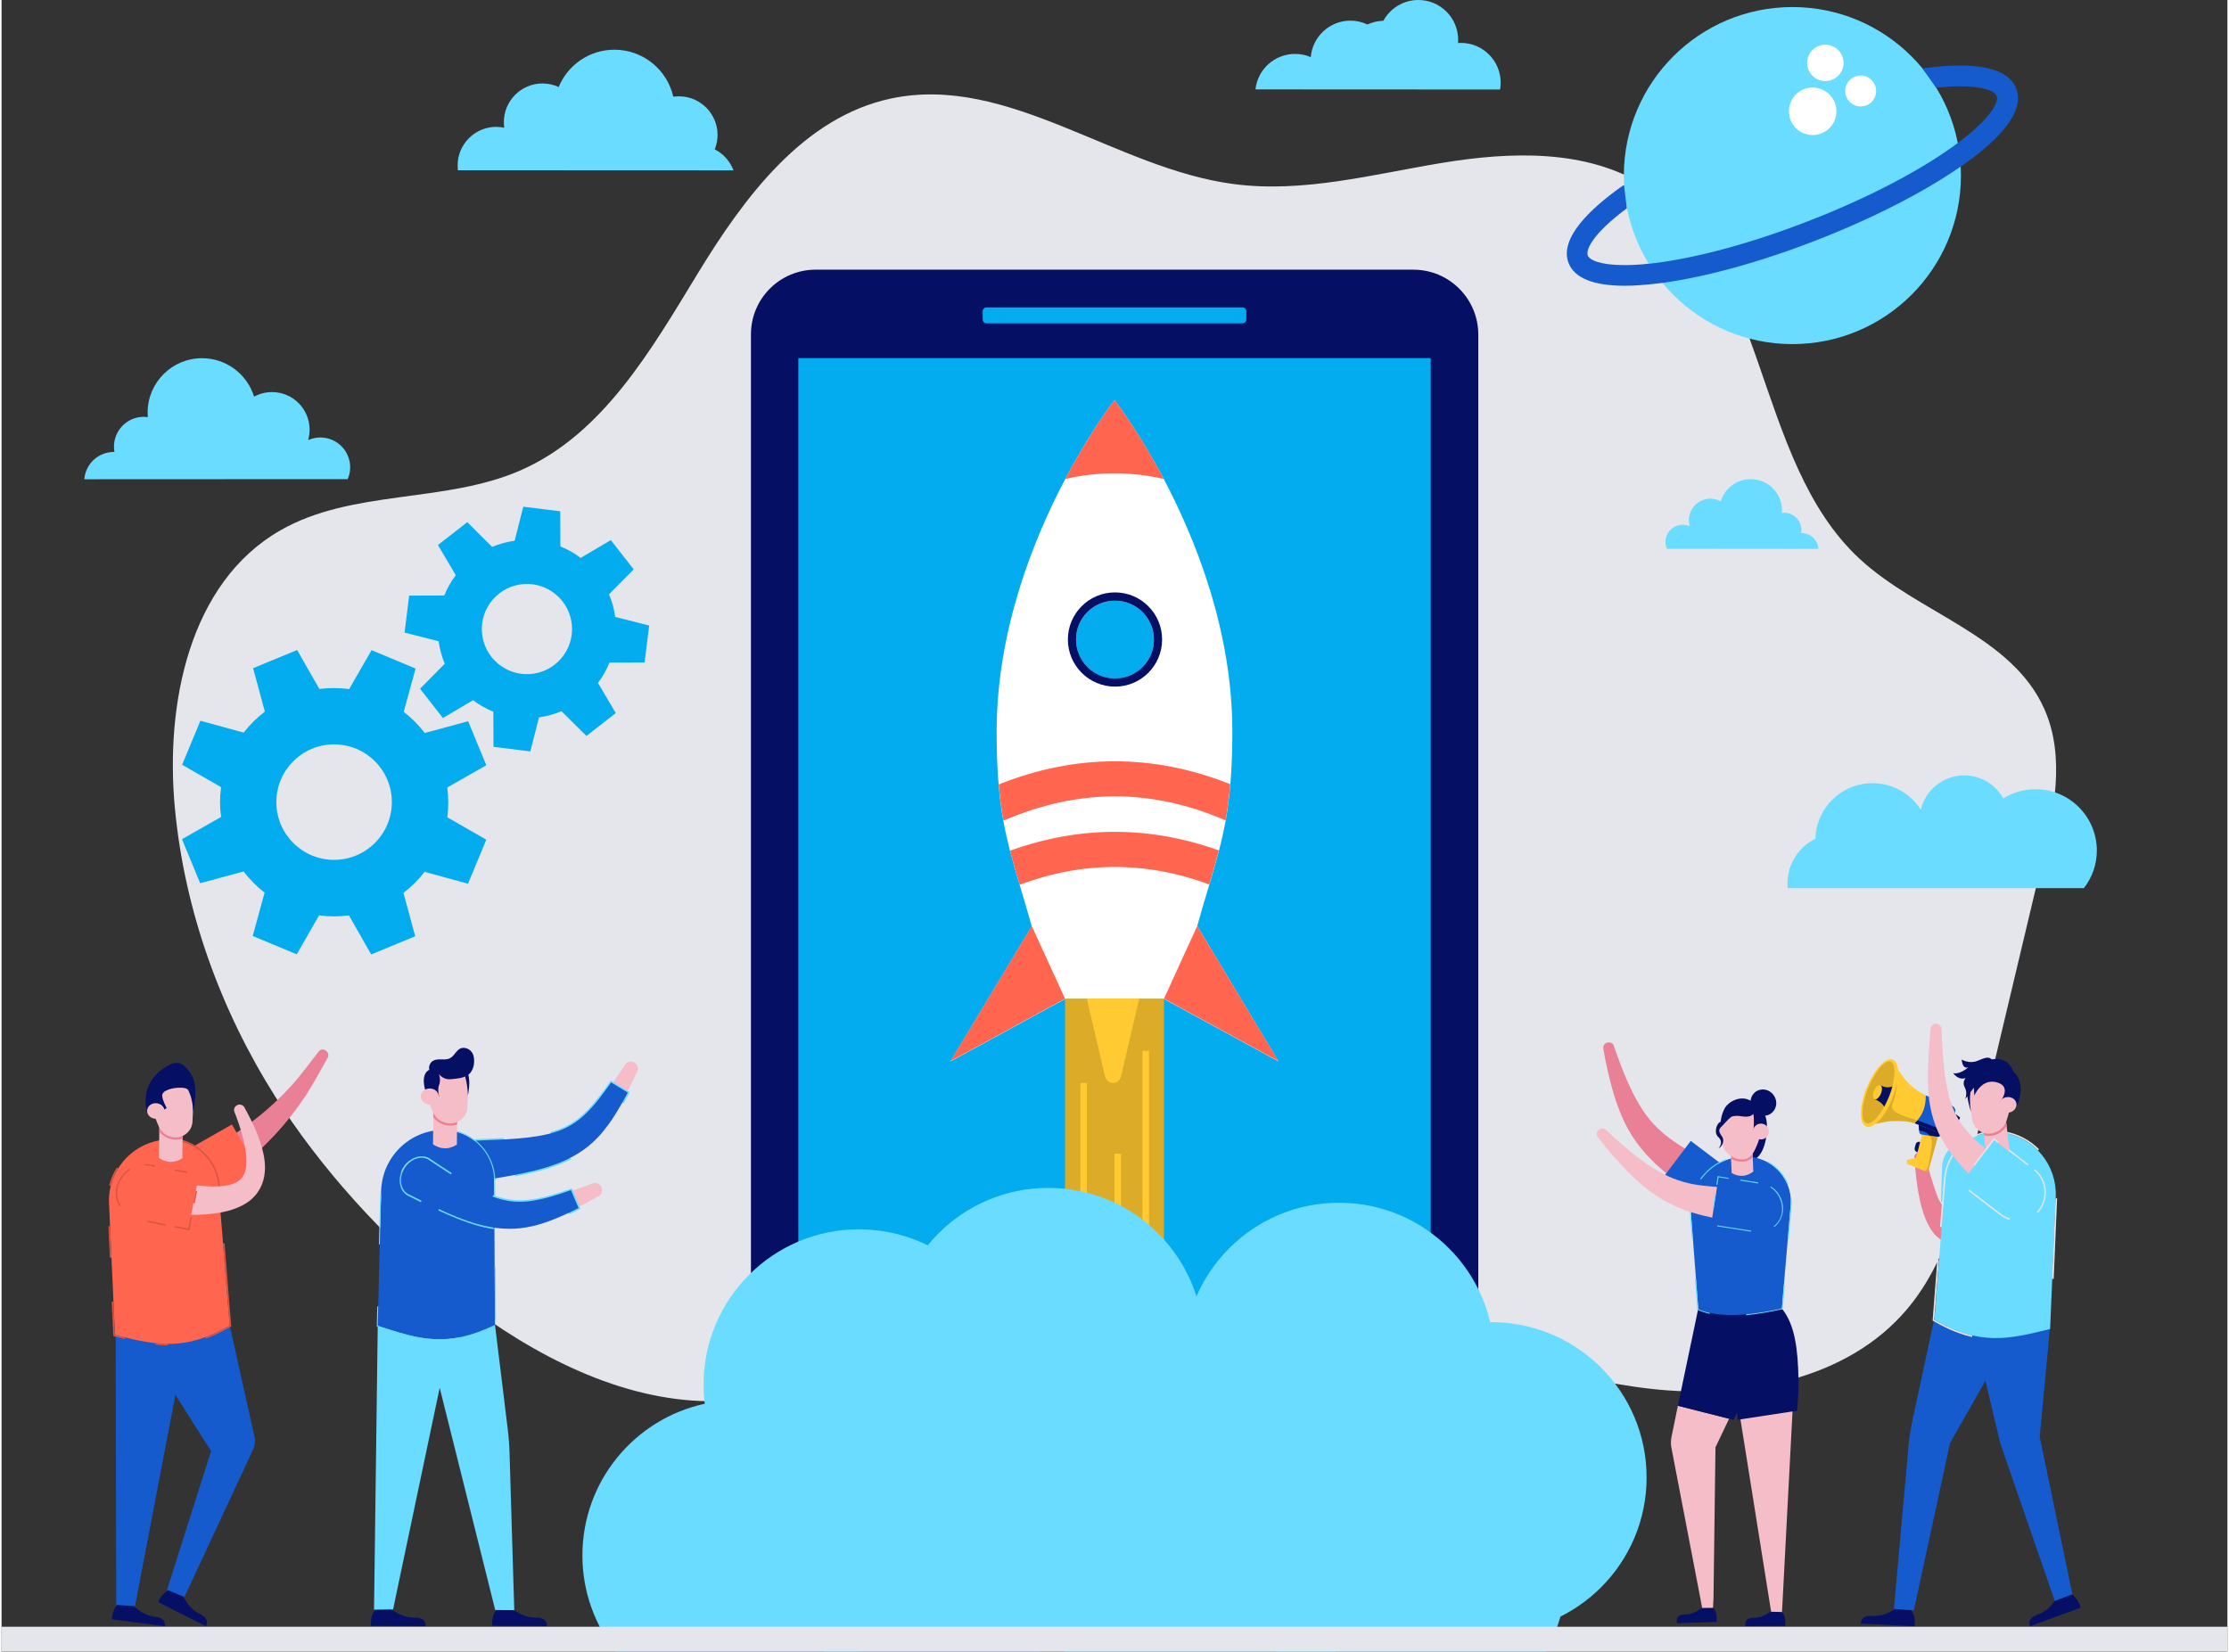 <?xml version="1.0" encoding="utf-8"?>
<!-- Generator: Adobe Illustrator 24.3.0, SVG Export Plug-In . SVG Version: 6.00 Build 0)  -->
<svg width="417" height="309" version="1.1" id="Layer_10" xmlns="http://www.w3.org/2000/svg" xmlns:xlink="http://www.w3.org/1999/xlink" x="0px" y="0px"
	 viewBox="0 0 1800 1335.7" style="enable-background:new 0 0 1800 1335.7;" xml:space="preserve">
<rect x="0" y="0" width="1800" height="1335.7" fill="#333333" stroke="none"/>
<style type="text/css">
	.st0{fill:#E5E6EB;}
	.st1{fill:#050F64;}
	.st2{fill:#03ACEF;}
	.st3{fill:#FFFFFF;}
	.st4{fill:#FF654F;}
	.st5{fill:#DCAB28;}
	.st6{fill:#FFCA32;}
	.st7{fill:#050F64;fill-opacity:0;}
	.st8{fill:#155BCD;}
	.st9{fill:#EA8096;}
	.st10{fill:#DA5544;}
	.st11{fill:#F5BDC8;}
	.st12{fill:#F5B48E;}
	.st13{fill:#69DCFF;}
	.st14{fill:#69DCFF;fill-opacity:0;}
</style>
<g>
	<g>
		<path class="st0" d="M140.2,654.1c-8.1-84.5,11.5-182.8,85.1-225.1c58.3-33.5,133.1-21.7,194.6-48.7c66.4-29.2,105.3-97.1,143-159
			S648.6,94.5,719.6,79.6c94.4-19.8,181.5,56.9,277.1,69.3c56,7.3,112.1-7.9,167.8-17.1c55.7-9.2,116.7-11.4,164.6,18.5
			c100,62.4,86.9,221.1,173.2,301.4c47.7,44.4,123.1,62.1,149.6,121.6c17.3,38.8,7.8,83.7-2.1,125.1
			c-17.9,75.3-35.8,150.5-53.7,225.8c-11.3,47.6-23.6,97.1-55.1,134.5c-48.6,57.6-132.3,73-207.3,64.5s-146.2-36.5-220.3-50.4
			c-96.8-18.1-196.1-11.4-292.5,5.8c-80.4,14.3-168.2,55.5-249.8,54.6c-137.8-1.6-281.4-137.8-349.7-246.2
			C177.1,816.9,148.1,736.9,140.2,654.1z"/>
		<g>
			<g>
				<path class="st1" d="M1141.7,218.1H658.3c-28.9,0-52.3,23.4-52.3,52.3v814.4c0,41.1,33.3,74.4,74.4,74.4h439.4
					c41.1,0,74.4-33.3,74.4-74.4V270.5C1194.1,241.6,1170.7,218.1,1141.7,218.1z"/>
			</g>
			<g>
				<path class="st2" d="M1155.7,289.6v749c0,13.8-11.2,25.1-25.1,25.1H669.4c-13.8,0-25.1-11.2-25.1-25.1v-749L1155.7,289.6
					L1155.7,289.6z"/>
			</g>
			<g>
				<path class="st2" d="M1003.4,261.5H796.6c-1.8,0-3.2-1.4-3.2-3.2v-6.5c0-1.8,1.4-3.2,3.2-3.2h206.8c1.8,0,3.2,1.4,3.2,3.2v6.5
					C1006.6,260.1,1005.2,261.5,1003.4,261.5z"/>
			</g>
		</g>
		<g>
			<path class="st3" d="M966.9,748.9c3.5-12.6,6.8-23.6,9.8-33.6c2.9-9.8,5.5-18.7,7.8-27.5c2.1-8,3.9-15.9,5.4-24.2
				c1.6-9,2.9-18.6,3.8-29.3c1-12.3,1.6-26.1,1.6-42.6c0-81.1-29.3-154.7-55.4-204.2c-21-39.7-39.9-63.9-39.9-63.9
				s-18.9,24.2-39.9,63.9C834,437,804.7,510.6,804.7,591.7c0,16.5,0.5,30.5,1.6,42.8c0.9,10.7,2.2,20.3,3.8,29.3
				c1.5,8.3,3.3,16.2,5.4,24.3c2.3,8.8,4.9,17.7,7.8,27.5c3,10,6.2,20.9,9.8,33.5l-65.7,109.3l92.6-50.5h80l92.6,50.5L966.9,748.9z
				 M900.4,485.8c17.4,0,31.5,14.1,31.5,31.5c0,17.4-14.1,31.5-31.5,31.5s-31.5-14.1-31.5-31.5C868.9,499.9,883,485.8,900.4,485.8z"
				/>
			<polygon class="st4" points="860,807.7 767.4,858.2 833.1,748.9 			"/>
			<polygon class="st4" points="1032.6,858.2 940,807.7 966.9,748.9 			"/>
			<path class="st1" d="M900.4,479.1c-21.1,0-38.1,17.1-38.1,38.1c0,21,17.1,38.1,38.1,38.1c21.1,0,38.1-17.1,38.1-38.1
				C938.5,496.2,921.4,479.1,900.4,479.1z M900.4,548.7c-17.4,0-31.5-14.1-31.5-31.5c0-17.4,14.1-31.4,31.5-31.4
				s31.5,14.1,31.5,31.5C931.9,534.7,917.7,548.7,900.4,548.7z"/>
			<path class="st4" d="M939.9,387.4c-12.8-3-26.1-4.6-39.9-4.6s-27.1,1.6-39.9,4.6c21-39.7,39.9-63.9,39.9-63.9
				S918.9,347.7,939.9,387.4z"/>
			<g>
				<path class="st4" d="M993.6,634.2c-0.9,10.7-2.2,20.3-3.8,29.3c-59.9-26-119.2-25.9-179.6,0.2c-1.6-9-2.9-18.6-3.8-29.3
					C868.9,609.5,931.5,609.5,993.6,634.2z"/>
			</g>
			<g>
				<path class="st4" d="M984.4,687.8c-2.3,8.8-4.9,17.7-7.8,27.5c-51.1-18.9-101.9-18.9-153.3,0.2c-2.9-9.8-5.5-18.7-7.8-27.5
					C872,667.7,928.4,667.7,984.4,687.8z"/>
			</g>
		</g>
		<rect x="860" y="807.7" class="st5" width="80" height="300.2"/>
		<path class="st6" d="M892.2,870.1l-14.6-62.5H920l-14.6,62.5C903.7,877.8,894,877.8,892.2,870.1z"/>
		<rect x="872.4" y="875.9" class="st6" width="5.3" height="232"/>
		<rect x="900" y="933.1" class="st6" width="5.3" height="174.8"/>
		<rect x="922.6" y="849.8" class="st6" width="5.3" height="258"/>
		<g>
			<path class="st1" d="M126.7,1295.7l38.6,19.5c0.6-1.3,1-2.7,0.7-4.2c-0.3-1.6-1.5-3-2.8-4s-2.9-1.7-4.3-2.5
				c-3.6-2-6.7-4.9-8.9-8.3c-1.2-1.8-2.2-3.7-3.6-5.3l-10.6-5c-2.2,0.8-4.2,2.4-5.7,4.2C128.5,1291.8,127.5,1293.7,126.7,1295.7z"/>
			<path class="st1" d="M89.2,1309.6l42.8,5.6c0.2-1.5,0.1-2.9-0.7-4.2c-0.8-1.4-2.4-2.3-4-2.8s-3.3-0.6-4.9-0.9
				c-4-0.7-7.9-2.4-11.2-4.9c-1.7-1.3-3.3-2.8-5.2-3.8l-11.7-1.2c-1.8,1.5-3.1,3.6-3.9,5.9C89.7,1305.3,89.3,1307.4,89.2,1309.6z"/>
			<g>
				<path class="st1" d="M107.3,1166.9L107.3,1166.9L107.3,1166.9L107.3,1166.9z"/>
				<polygon class="st7" points="113,1076.6 113,1076.6 113,1076.6 				"/>
				<g>
					<path class="st1" d="M107.3,1166.9L107.3,1166.9L107.3,1166.9L107.3,1166.9z"/>
					<path class="st1" d="M107.3,1166.9L107.3,1166.9L107.3,1166.9L107.3,1166.9z"/>
					<path class="st8" d="M204.7,1162.8L204.7,1162.8l-20.2-90.8c0,0-92.6,5.5-92.2,7.7l0.4,218.3l15.2,0.9l32.7-170.8l28.8,45.5
						l-35.6,112.2l14.1,5.7l56-120.3C204.9,1168.5,205.2,1165.6,204.7,1162.8z M107.3,1166.9L107.3,1166.9L107.3,1166.9
						L107.3,1166.9z"/>
					<path class="st7" d="M107.3,1166.9L107.3,1166.9L107.3,1166.9L107.3,1166.9z"/>
				</g>
			</g>
			<g>
				<path class="st9" d="M256.7,850.1c-3.9,4.9-7.5,9.8-11.2,14.5c-0.9,1.2-1.9,2.3-2.8,3.5s-1.9,2.3-2.8,3.5L237,875l-1.4,1.7
					l-1.5,1.6c-7.9,8.8-16.5,16.8-25.6,24.2c-4.7,3.6-9.2,7.2-14.1,10.5l-3.6,2.5c-0.6,0.4-1.2,0.8-1.8,1.2l-1.9,1.2l-7.4,4.7
					c-0.6,0.4-1.2,0.8-1.9,1.2l-1.9,1.1l-3.8,2.2l-3.8,2.2l-1.9,1.1l-1,0.5l-1,0.5l-7.8,4c-2.6,1.3-5.2,2.7-7.9,3.9
					c-3.3,1.6-5.5,4.7-6.4,8.4c-0.9,3.6-0.4,7.8,1.6,11.7s5.3,6.4,8.9,7.6c3.6,1.1,7.6,0.8,11-1.4c2.7-1.7,5.2-3.6,7.8-5.4l7.7-5.5
					l1-0.7l0.9-0.7l1.9-1.5l3.7-2.9l3.7-2.9l1.9-1.5c0.6-0.5,1.2-1,1.8-1.5l7.2-6.2l1.8-1.5c0.6-0.5,1.2-1.1,1.7-1.6l3.5-3.3
					c4.7-4.2,9-8.9,13.4-13.4c8.6-9.4,16.4-19.3,23.4-29.8l1.3-2l1.2-2l2.5-4c0.8-1.3,1.6-2.7,2.4-4s1.6-2.7,2.3-4
					c3.1-5.4,5.9-10.8,8.9-15.9c1-1.7,0.4-4.1-1.4-5.5l0,0C260.5,848.3,258,848.5,256.7,850.1z"/>
				<path class="st4" d="M208,947.5l-34.8,19.8c-10.5,6-23.8,3.2-29.8-7.3l0,0c-6-10.5-2.4-24.8,8.1-30.8l34.8-19.8L208,947.5z"/>
			</g>
			<path class="st4" d="M128.5,922.1L128.5,922.1c23.4-3.8,45,13.2,46.8,36.9l9.2,113c-36.3,20.9-59,16.2-92.8,7.6l-4.8-106.3
				C85.7,948.2,103.6,926.1,128.5,922.1z"/>
			<path class="st10" d="M93.2,944.2c-2.8,4.5-4.9,9.4-6.2,14.6l1.2,0.4c1.3-5.1,3.4-10,6.1-14.4L93.2,944.2z M91.6,1079.6l-1.2-27
				l-1.3,0.2l1.3,27.8l0.9,0.2c2.9,0.7,5.7,1.4,8.4,2.1l0.3-1.2C97.3,1081,94.5,1080.4,91.6,1079.6z M180.3,1005.5l-1.3,0.1
				l5.4,66.4c-6.9,4-13.3,7-19.4,9.3l0.2,1.3c6.3-2.4,12.9-5.5,19.8-9.5l0.7-0.4L180.3,1005.5z M124.3,1087.5
				c3.5,0.4,6.9,0.6,10.3,0.6v-1.3c-3.3,0-6.5-0.2-9.8-0.5L124.3,1087.5z M87.7,991.7l-1.3-0.2l1.2,25.6h1.3L87.7,991.7z
				 M176.5,958.9c-1.7-21.8-20.1-38.8-41.9-38.6c-0.9,0-1.8,0-2.7,0.1v1.3c1-0.1,2.1-0.1,3.1-0.1c20.7,0,38.6,16,40.3,37.4l1.6,20.2
				l1.2-0.3L176.5,958.9z"/>
			<g>
				<path class="st11" d="M190.5,893.8c-2.1,1-3,3.4-2.2,5.4c2.4,6.1,4.5,12.2,6.2,18.4c0.9,3.1,1.6,6.2,2.2,9.2
					c0.6,3.1,1,6.1,1.2,9s0.1,5.8-0.3,8.4c-0.1,0.7-0.2,1.3-0.4,1.9L197,947l-0.1,0.4l-0.1,0.4c-0.3,1.2-0.9,2.2-1.4,3.1
					s-1.2,1.7-1.8,2.5c-0.7,0.7-1.5,1.3-2.3,1.9c-0.9,0.6-1.8,1.1-2.8,1.5c-1.1,0.4-2.1,0.9-3.4,1.2c-2.4,0.7-5,1.1-7.8,1.3
					c-2.8,0.2-5.7,0.3-8.7,0.2c-5.9-0.2-12.1-0.9-18.3-1.9s-12.4-2.3-18.7-3.7c-6.2-1.4-12.5-3.1-18.8-4.8c-4-1-8-0.2-11.3,1.9
					s-5.9,5.5-6.8,9.7c-0.9,4.2-0.1,8.4,2.1,11.7c2.2,3.3,5.7,5.7,10,6.4c6.7,0.9,13.5,1.7,20.4,2.3c6.9,0.6,13.8,1.1,20.8,1.3
					c7,0.2,14.1,0.1,21.4-0.7c3.7-0.4,7.4-0.9,11.1-1.8c3.7-0.8,7.6-2,11.4-3.7c1.9-0.8,3.8-1.8,5.7-3c1.9-1.2,3.7-2.5,5.3-4.1
					c1.7-1.6,3.2-3.3,4.5-5.3c1.3-1.9,2.4-4,3.2-6.1c0.8-2.1,1.4-4.2,1.8-6.3l0.1-0.8l0.1-0.8l0.2-1.6c0.1-1,0.1-2,0.2-3
					c0.1-4-0.4-7.8-1.1-11.4s-1.7-7.1-2.8-10.4c-1.1-3.4-2.4-6.6-3.8-9.8c-2.7-6.3-5.8-12.4-9.1-18.3
					C195,893.5,192.5,892.7,190.5,893.8z"/>
				<path class="st4" d="M151.1,993.6l-39.3-7.6c-11.9-2.3-20.1-13.1-17.8-24.9l0,0c2.3-11.9,14.3-20.4,26.2-18.1l39.3,7.6
					L151.1,993.6z"/>
				<path class="st10" d="M120.3,941.8c-1.5-0.3-2.9-0.4-4.4-0.4l0.1,1.1c1.4,0,2.7,0.1,4.1,0.4l3.9,0.8c0.1-0.4,0.2-0.8,0.2-1.1
					L120.3,941.8z M152.9,983.9l-1.9,9.7l-11-2.1v1.2l11.9,2.3l2.1-10.8L152.9,983.9z M117.7,988.3l14.8,2.9l0.3-1.1l-14.3-2.8
					L117.7,988.3z M96.8,951.6c-2,2.8-3.4,5.9-4,9.2c-1,5.1-0.2,10.3,2.4,14.7l1.1-0.3c-2.4-4.1-3.4-9-2.4-14.2
					c1.2-6.1,5-11.4,10-14.7l-0.1-1.3C101.1,946.7,98.7,948.9,96.8,951.6z M140.2,945.7l-0.1,1.1l10,1.9l-0.1-1.2L140.2,945.7z
					 M157,963.1l-1.9,9.6l1.1,0.4l1.9-9.9L157,963.1z"/>
			</g>
			<g>
				<g>
					<path class="st11" d="M146.5,907.7l-0.3,29c-6.3,4-12.6,4-18.9-0.2l0.3-29L146.5,907.7z"/>
					<path class="st9" d="M146.5,907.7l-0.1,13.1c-1.3,0.5-2.8,0.8-4.2,0.9c-0.5,0-1,0-1.4,0c-5.2-0.1-10.1-2.5-13.2-6.5l0.1-7.8
						L146.5,907.7z"/>
					<path class="st11" d="M155.2,890l-0.6,12.1l-0.2,4.9c-0.3,6.8-5.7,12.3-12.4,12.8c-2.2,0.2-4.4-0.2-6.5-0.9
						c-0.5-0.2-0.9-0.4-1.4-0.6c-0.3-0.1-0.5-0.3-0.8-0.4c-2.6-1.5-4.7-3.7-6-6.5c-1.1-2.4-2.1-4.9-3.1-7.7
						c-0.6-1.6-1.1-3.2-1.7-4.8c-2.4-7.2-0.7-15.3,4.6-20.7c4.5-4.6,10.2-6,17-3.9C151,876.3,155.6,882.8,155.2,890z"/>
					<path class="st1" d="M131.5,897.4l2-1.3c0,0-4.6-8.3-3.4-11.3c1.7-4.2,12.1-5.8,17.5-4.9c1.7,0.3,3,0.8,3.7,2.4
						c1.6,3.4,3.7,10,3.4,16.8c0,0,5.6-20.9-1.9-31.1c-4.9-6.7-9.2-11.3-18.1-6.3c-14.3,8-21.2,20.8-17,38.1l9.4-4.7L131.5,897.4z"
						/>
				</g>
				<path class="st11" d="M131.8,898.6c0,3.5-3.2,6.3-7.1,6.2s-7-2.9-7-6.4s3.2-6.3,7.1-6.2C128.7,892.3,131.8,895.1,131.8,898.6z"
					/>
			</g>
		</g>
		<g>
			<g>
				<path class="st11" d="M467.5,905.8l-0.6,26.5c0.2-0.1,0.4-0.3,0.6-0.4c5.9-4,11.5-8.8,16.4-14.4c4.2-4.8,8-10,12.1-16.6
					c3-4.9,6-10.2,9.6-17.2c3.3-6.3,6.3-12.5,8.6-17.3c0.3-0.6,0.5-1.3,0.5-2.1c0-2-1.1-3.9-2.9-5c-2.6-1.5-5.8-0.8-7.3,1.5
					c-4.3,6.4-7.6,11.2-10.8,15.6c-4.3,6-7.9,10.7-11.3,14.7c-4.3,5.1-8.3,9.2-12.3,12.6C469.2,904.5,468.4,905.2,467.5,905.8z"/>
				<path class="st12" d="M373,944.4l0.3-12.7c-0.8,1.9-1.3,4.1-1.3,6.3c0,0.6,0,1.3,0.1,1.9C372.1,941.5,372.5,943,373,944.4z"/>
				<path class="st13" d="M388.4,955.9c4-0.6,7.8-1.2,11.5-1.8l0.2-7.1l14.1-2.4l1,6.8l0,0c2.5-0.5,5-1,7.5-1.5
					c5.6-1.2,11.6-2.6,17.6-4.4c6.7-2,12.5-4.2,17.8-6.7c0.9-0.4,1.8-0.8,2.6-1.3l-6.5-4.6l44-43.6l4.9,3.1c1.4-2.6,2.9-5.2,4.4-8.1
					l0.5-1l-15.4-9.4l-0.6,0.9c-3.4,4.9-6.6,9.2-9.7,13.1c-3.7,4.6-7.1,8.5-10.3,11.6c-3.7,3.6-7.5,6.6-11.3,8.9
					c-3.9,2.4-8,4.3-12.7,5.8c-1.3,0.4-2.7,0.8-4.1,1.2l1.5,5.6l-37.7,10.4l-1.4-11.1c-7.1,0.4-14.3,0.6-21,0.8
					c-7.3,0.2-13.1,7.4-13.3,16.3c0,0.7,0,1.5,0.1,2.2c0.4,5.4,2.9,10.3,6.6,13.3C381.5,955.4,385,956.4,388.4,955.9z"/>
				<path class="st8" d="M388.2,954.7c11.3-1.7,22.7-3.5,34.2-6c5.8-1.3,11.6-2.6,17.5-4.4s11.8-3.9,17.6-6.7
					c5.8-2.8,11.5-6.2,16.6-10.3c5.1-4.1,9.6-8.7,13.4-13.6c3.9-4.8,7.2-9.8,10.3-14.9c3.1-5,5.9-10.1,8.6-15.2l-13.5-8.2
					c-3.2,4.6-6.4,9-9.7,13.2s-6.8,8.2-10.4,11.7c-3.6,3.5-7.4,6.6-11.5,9.1c-4,2.5-8.3,4.4-12.9,5.9c-9.2,3-19.5,4.5-30.2,5.4
					s-21.7,1.3-32.9,1.7c-7.3,0.2-12.8,8-12.1,17.3C373.9,949,380.7,955.9,388.2,954.7z"/>
			</g>
			<path class="st1" d="M396.8,1314.8l44.2,0.3c0-1.5-0.3-3-1.2-4.2c-1-1.4-2.7-2.1-4.4-2.4s-3.4-0.2-5.1-0.3
				c-4.2-0.2-8.3-1.5-12-3.6c-1.9-1.1-3.7-2.4-5.7-3.2l-12.1,0.2c-1.7,1.8-2.7,4.1-3.3,6.5C396.8,1310.4,396.7,1312.6,396.8,1314.8z
				"/>
			<path class="st1" d="M298.7,1314.9l44.2,0.2c0-1.5-0.3-3-1.2-4.2c-1-1.4-2.7-2.1-4.4-2.4c-1.7-0.3-3.4-0.2-5.1-0.3
				c-4.2-0.2-8.3-1.5-12-3.5c-1.9-1.1-3.7-2.4-5.7-3.2l-12.1,0.2c-1.7,1.8-2.7,4.1-3.3,6.5C298.7,1310.5,298.6,1312.7,298.7,1314.9z
				"/>
			<path class="st13" d="M304.2,1072.1l43,0.3l0,0c0.1,2.2,51-12.8,51.8-1l10.3,84.1c0.8,6.7,1.3,13.4,1.5,20.1l3.8,126.6l-15.4-0.1
				l-44.9-179.7l-37.7,179.2l-15.4,0.2L304.2,1072.1z"/>
			<path class="st8" d="M304.2,1072.3c34,11.2,56.2,17.8,94.8-0.8l-0.5-88.8l-0.1-13.3v-4.9l-0.1-9.4c0-1.3-0.1-2.6-0.2-3.9
				c-1.5-15.6-11.6-28.5-25.3-34.2c-1.9-0.8-3.8-1.4-5.8-1.9c-4.4-1.1-9-1.5-13.8-1.1c-0.7,0.1-1.3,0.1-2,0.2
				c-3.5,0.4-6.8,1.2-10,2.3c-15.9,5.4-28.1,18.5-32.5,34.7c-1,3.8-1.6,7.8-1.8,12v1.3l-0.1,4.9l-0.2,6.2L304.2,1072.3z"/>
			<path class="st13" d="M398.8,1024.5l0.2,43.2h0.8l-0.2-43.1L398.8,1024.5L398.8,1024.5z M352.7,913.3v0.8c0.2,0,0.4,0,0.6-0.1
				c4.8-0.4,9.4,0,13.8,1.1c2,0.5,3.9,1.1,5.8,1.9c13.7,5.7,23.8,18.6,25.3,34.2c0.1,1.3,0.2,2.6,0.2,3.9l0.1,9.4v4.9l0.1,13.2h0.8
				l-0.1-13.2v-4.9l-0.1-9.4c0-1.3-0.1-2.7-0.2-4c-1.5-15.5-11.4-28.8-25.8-34.9c-1.9-0.8-3.9-1.5-5.9-2c-3.3-0.8-6.8-1.3-10.3-1.3
				c-1.2,0-2.5,0.1-3.8,0.2C353.1,913.3,352.9,913.3,352.7,913.3z M305.1,1006.3h0.8l0.8-30.7l0.2-6.2l0.1-3.4h-0.8l-0.1,3.4
				l-0.2,6.1L305.1,1006.3z M303.4,1072.8l0.5,0.2c20,6.6,34.3,10.9,50.1,10.9c5.6,0,11.2-0.6,17-1.8l-0.7-0.6
				c-23,4.6-41.4-1.2-66.1-9.3l0.4-15.7h-0.8L303.4,1072.8z"/>
			<g>
				<g>
					<path class="st11" d="M368.5,896l-0.3,29.7c-6.5,4.1-12.9,4-19.3-0.2l0.3-29.7L368.5,896z"/>
					<path class="st9" d="M368.5,896l-0.1,13.4c-1.4,0.5-2.8,0.8-4.3,0.9c-0.5,0-1,0-1.5,0c-5.3-0.1-10.3-2.6-13.5-6.7l0.1-8
						L368.5,896z"/>
					<path class="st11" d="M377.5,878l-0.6,12.4l-0.2,5c-0.3,7-5.8,12.6-12.8,13.1c-2.3,0.2-4.6-0.2-6.6-1c-0.5-0.2-0.9-0.4-1.4-0.6
						c-0.3-0.1-0.6-0.3-0.8-0.4c-2.6-1.5-4.8-3.8-6.1-6.7c-1.1-2.4-2.2-5.1-3.2-7.9c-0.6-1.6-1.1-3.3-1.7-4.9
						c-2.5-7.4-0.8-15.6,4.7-21.2c4.6-4.8,10.4-6.2,17.4-4C373.2,863.9,377.9,870.6,377.5,878z"/>
				</g>
				<g>
					<path class="st1" d="M343,882.9c-4.8-15.1,2.9-17.7,2.9-17.7c-0.1,0-0.2-1.9-0.2-2.1c0.1-0.7,0.3-1.5,0.6-2.2
						c2.3-4.9,7.5-4.1,11.9-4.1c2.5,0,4.6-0.7,6.4-2.4c1.9-1.8,3.1-4.2,5.3-5.8c3.3-2.4,8.2-0.8,10.4,2.4c0.5,0.7,0.9,1.6,1.2,2.4
						c1.3,4.6,0.7,10.3-2.3,14.1c-2.8,3.5-7.8,4.4-11.9,4.9c-1.4,0.2-2.8,0.3-4.1,0.4c-7.2,0.6-10.4-5.4-10.4-5.4
						c1.6,1.6,2.4,6.9,1,10.1c-1.4,3.3-0.1,9.2-0.1,9.2l-0.5-0.1C349.8,881.8,346.2,880.1,343,882.9z"/>
					<path class="st1" d="M374.8,870.6c0,0,2.1,6.1,2.3,15.3c0,0,2.4-10.1,0.2-17.3L374.8,870.6z"/>
				</g>
				<path class="st11" d="M353.5,886.8c0,3.6-3.3,6.4-7.3,6.4s-7.2-3-7.2-6.5c0-3.6,3.3-6.4,7.3-6.4S353.5,883.2,353.5,886.8z"/>
			</g>
			<g>
				<path class="st11" d="M422.1,972.3l-15.9,21.2c0.2,0,0.5,0,0.7,0c7.1,0.2,14.4-0.5,21.7-2.2c6.2-1.4,12.4-3.5,19.5-6.5
					c5.3-2.2,10.8-4.8,17.8-8.4c6.3-3.2,12.4-6.5,17-9.1c0.6-0.3,1.2-0.8,1.6-1.4c1.2-1.6,1.4-3.8,0.5-5.8c-1.2-2.7-4.2-4-6.8-3.1
					c-7.2,2.7-12.7,4.7-17.8,6.4c-7,2.4-12.6,4.1-17.7,5.4c-6.5,1.7-12.1,2.7-17.3,3.1C424.3,972.2,423.2,972.3,422.1,972.3z"/>
				<path class="st12" d="M322.8,948.7l7.6-10.2c-1.8,1.1-3.4,2.6-4.7,4.4c-0.4,0.5-0.7,1-1.1,1.6
					C323.9,945.8,323.2,947.2,322.8,948.7z"/>
				<path class="st13" d="M328.6,967c3.6,1.8,7.1,3.6,10.4,5.2l4.3-5.7l12.9,6.2l-3.1,6.2l0,0c2.3,1.1,4.6,2.1,6.9,3.1
					c5.2,2.3,10.9,4.6,16.9,6.7c6.6,2.3,12.7,3.9,18.4,4.9c1,0.2,1.9,0.3,2.9,0.5l-2.6-7.5l61.1-9.9l2.2,5.4c2.7-1.2,5.4-2.6,8.3-4
					l1-0.5l-7-16.6l-1,0.4c-5.6,2-10.7,3.7-15.5,5c-5.7,1.6-10.7,2.8-15.2,3.4c-5.1,0.8-9.9,1-14.3,0.7c-4.5-0.3-9-1.2-13.7-2.6
					c-1.3-0.4-2.7-0.9-4-1.4l-2,5.5l-36.8-13.5l5.3-9.8c-6-3.8-12-7.8-17.6-11.6c-6-4-15-1.6-20.3,5.5c-0.4,0.6-0.9,1.2-1.2,1.9
					c-2.8,4.7-3.6,10-2.3,14.7C323.4,962.6,325.6,965.4,328.6,967z"/>
				<path class="st8" d="M329.2,965.9c10.2,5.2,20.5,10.3,31.3,15.1c5.4,2.3,10.9,4.6,16.8,6.6c5.8,2,11.9,3.7,18.2,4.8
					c6.3,1.1,13,1.6,19.5,1.3c6.5-0.4,12.9-1.5,18.8-3.2c6-1.7,11.6-3.8,17-6.1c5.4-2.3,10.7-4.8,15.8-7.4l-6.2-14.5
					c-5.2,1.9-10.4,3.6-15.6,5.1c-5.2,1.5-10.3,2.7-15.3,3.5s-9.9,1-14.6,0.7c-4.7-0.3-9.3-1.3-13.9-2.7
					c-9.2-2.9-18.5-7.7-27.7-13.2s-18.5-11.6-27.7-17.8c-6.1-4.1-15.1-0.9-19.9,7C320.9,953,322.5,962.5,329.2,965.9z"/>
			</g>
		</g>
		<g>
			<path class="st1" d="M1547,1315.2l-43.5-2.1c0.1-1.5,0.5-2.9,1.4-4c1.1-1.3,2.8-1.9,4.5-2.1s3.4-0.1,5.1-0.1c4.1,0,8.3-1,12-2.9
				c1.9-1,3.7-2.2,5.8-2.8l11.8,0.9c1.5,1.8,2.5,4.2,2.9,6.5C1547.3,1310.8,1547.2,1313,1547,1315.2z"/>
			<path class="st1" d="M1681.3,1300.2l-40.9,15c-0.5-1.4-0.7-2.9-0.3-4.3c0.5-1.6,1.8-2.8,3.3-3.7c1.5-0.8,3.1-1.4,4.6-2
				c3.8-1.6,7.2-4.1,9.9-7.3c1.4-1.6,2.6-3.5,4.3-4.9l11.2-3.8c2.1,1.1,3.9,2.9,5.2,4.9C1679.9,1296,1680.7,1298.1,1681.3,1300.2z"
				/>
			<path class="st8" d="M1542.1,1169.7c0.6-6.7,1.6-13.4,3-20.1c5-23.2,17.7-82.3,17.7-82.3l93.6,7.5l-8.2,87.2l26.4,127.3
				l-14.2,5.5l-44.1-127.6c-0.1-0.3-12-50.5-12-50.5l-28.6,50.3l-29.3,135.4l-16.1-1.2L1542.1,1169.7z"/>
			<g>
				<g>
					<path class="st9" d="M1550.9,931.7c2.3-0.3,4.4,0.9,4.8,2.7c1.2,5.4,2.6,10.7,4.1,15.9c1.5,5.2,3.2,10.4,5,15.4
						c0.2,0.6,0.5,1.2,0.7,1.9l0.4,0.9c0.1,0.3,0.2,0.5,0.3,0.7l0.3,0.7c0.1,0.2,0.2,0.5,0.3,0.6l0.5,0.9c0.7,1.2,1.3,2.2,2,3.1
						s1.4,1.6,2.1,2.2c0.8,0.5,1.6,1,2.6,0.7c0.5-0.1,1-0.4,1.3-0.9c0.4-0.4,0.6-1,0.8-1.5c0.4-1.1,0.6-2.1,0.7-3.1
						c0.1-0.9,0.1-1.8,0-2.5c0-0.4-0.1-0.7-0.1-1c0,0,0-0.2,0-0.4v-0.5v-0.2v-0.1c0,0,0-0.1,0-0.2l0.1-1c0.4-5.1,0.6-10.3,0.6-15.6
						c0-5.3-0.1-10.6-0.4-15.9c-0.1-3.4,1.6-6.5,4.4-8.7c2.8-2.3,6.7-3.7,11.1-3.7s8.2,1.5,11,4c2.7,2.4,4.3,5.8,4,9.5
						c-0.7,5.7-1.4,11.5-2.4,17.3s-2.1,11.6-3.6,17.4l-0.7,2.6l-0.4,1.6c-0.1,0.5-0.2,1-0.4,1.6l-1,3.5c-0.4,1.2-0.8,2.3-1.1,3.4
						c-1.6,4.5-3.5,8.5-5.7,11.8s-4.7,5.8-7.6,7.6c-1.4,0.9-3,1.6-4.7,2.1s-3.7,0.7-5.5,0.4c-1.9-0.2-3.5-0.9-5.1-1.7
						c-1.5-0.8-2.9-1.9-4.2-3.1l-1-0.9l-0.9-1l-0.5-0.5l-0.4-0.6l-0.9-1.1c-0.6-0.8-1.1-1.6-1.6-2.4c-0.5-0.9-1-1.7-1.5-2.6
						c-1.9-3.6-3.5-7.6-4.7-11.6l-0.9-3c-0.2-0.5-0.3-0.9-0.4-1.4l-0.3-1.3c-0.1-0.4-0.2-0.9-0.3-1.2l-0.2-1.1
						c-0.2-0.7-0.3-1.4-0.5-2.1c-1.2-5.7-2-11.4-2.7-17s-1.1-11.3-1.5-16.9C1546.9,933.7,1548.6,932,1550.9,931.7z"/>
				</g>
				<path class="st13" d="M1607.5,983.6l6-38.9c0.4-12.2-8.3-22.7-20.5-23.1l0,0c-12.2-0.4-23.3,9.5-23.7,21.6l-1,28.8L1607.5,983.6
					z"/>
			</g>
			<g>
				<g>
					<path class="st6" d="M1540.8,938.2v3.1l15,6c1,0.4,2.2-0.2,2.5-1.3l7.4-26.7l0.1-0.3l-12-4.4v0.2l-0.7,2.7l-4.8,18.7
						L1540.8,938.2z"/>
					<polygon class="st1" points="1583.8,903.8 1578.7,916.6 1569.3,915.6 1576.3,898 					"/>
					<path class="st8" d="M1556,885.9l-8.9,22.4l21.4,8.5c1.8,0.7,3.9,0.1,4.9-1.5l0,0c0.2-0.2,0.3-0.5,0.4-0.8l5.9-14.7
						c0.8-2.1-0.2-4.5-2.3-5.4L1556,885.9z"/>
					<path class="st8" d="M1550.4,909.7l0.3,4.6l0.1,1.2c0.1,1,0.8,1.9,1.8,2l0.5,0.1l6.1,0.9l6.5,0.9h0.2c0.7,0.1,1.3-0.3,1.6-0.9
						l0.7-1.7L1550.4,909.7z"/>
					<path class="st1" d="M1551.5,923.6l-2.1,8.3l-0.7-0.3c-1.2-0.5-1.9-1.8-1.6-3.1l0.8-3.1C1548.4,923.8,1550,923,1551.5,923.6z"
						/>
				</g>
				<g>
					<path class="st6" d="M1529.5,857l-21.6,54.1c2.6-0.9,5.1-1.6,7.7-2.3c0.2,0,0.3-0.1,0.5-0.1c0.3-0.1,0.7-0.2,1-0.2
						c0.2,0,0.3-0.1,0.5-0.1s0.3-0.1,0.5-0.1s0.3-0.1,0.5-0.1c0.5-0.1,1-0.2,1.5-0.3c0.1,0,0.3-0.1,0.4-0.1c0.5-0.1,1-0.2,1.6-0.3
						c0.2,0,0.3-0.1,0.5-0.1c0.1,0,0.3,0,0.4-0.1c0.6-0.1,1.2-0.2,1.8-0.2c0.2,0,0.3,0,0.5-0.1c0.2,0,0.4,0,0.6-0.1
						c0.2,0,0.4,0,0.6-0.1c0,0,0,0,0.1,0c0.4,0,0.8-0.1,1.2-0.1c0.2,0,0.4,0,0.6,0c0.6,0,1.2-0.1,1.8-0.1l0,0c0.2,0,0.4,0,0.6,0
						s0.4,0,0.6,0c0.4,0,0.9,0,1.3,0c0.1,0,0.3,0,0.4,0c0.4,0,0.7,0,1.1,0c0.1,0,0.2,0,0.3,0h0.1c0.3,0,0.7,0,1,0
						c0.9,0,1.7,0.1,2.6,0.2c0.1,0,0.3,0,0.4,0c0.4,0,0.8,0.1,1.2,0.1c0.1,0,0.3,0,0.4,0.1h0.1c0.1,0,0.2,0,0.4,0
						c0.1,0,0.3,0,0.4,0.1c0.2,0,0.4,0.1,0.6,0.1s0.4,0.1,0.6,0.1s0.4,0.1,0.6,0.1s0.4,0.1,0.5,0.1h0.1c0.1,0,0.3,0.1,0.4,0.1
						c0.6,0.1,1.2,0.2,1.7,0.4c0.1,0,0.3,0.1,0.4,0.1l0,0c0.2,0,0.3,0.1,0.5,0.1s0.3,0.1,0.5,0.1c0.8-0.7,1.5-1.4,2.2-2.2
						c4.7-5.3,7-12,6.8-20.2c-9.2-4.3-16.6-11.3-22.4-20.9C1532.1,862.5,1530.8,859.8,1529.5,857z"/>
					<g>
						<path class="st6" d="M1508.2,879.9c-6,14.9-6.1,28.9-0.3,31.2c2.2,0.9,4.8,0,7.7-2.3c4.7-3.7,9.9-11.3,13.6-20.6
							c1.8-4.6,3.1-9.1,3.8-13.2c0.7-3.8,0.9-7.2,0.6-10c-0.4-4.2-1.8-7.1-4.1-8C1523.7,854.7,1514.2,864.9,1508.2,879.9z"/>
						<path class="st5" d="M1509.4,880.3c-1.2,3.1-2.2,6.1-2.9,8.9c-0.5,1.8-0.8,3.4-1.1,5c0,0.3-0.1,0.6-0.1,0.8
							c-0.3,2.2-0.5,4.2-0.4,5.9c0.1,3.9,1.1,6.7,3.1,7.4c3.3,1.3,8.4-3.2,13-10.8c0.4-0.7,0.8-1.4,1.2-2.1c0.1-0.2,0.2-0.3,0.3-0.5
							c0-0.1,0.1-0.1,0.1-0.2c0.1-0.3,0.3-0.5,0.4-0.8c1.1-2.2,2.2-4.6,3.2-7.1c1.2-2.9,2.1-5.8,2.8-8.5l0,0
							c2.7-10.1,2.3-18.2-1.3-19.7C1523.1,857,1514.9,866.6,1509.4,880.3z"/>
						<path class="st1" d="M1519.2,877.6l-4.5,11.4c5.6,2,7.8,6,7.8,6l0,0c1.3-2.5,2.6-5.2,3.8-8c1.2-2.9,2.1-5.8,2.8-8.5l0,0
							C1524.7,880.9,1519.2,877.6,1519.2,877.6z"/>
						<path class="st6" d="M1514.2,882.2c-1.3,3.1-1,6.2,0.5,6.8c1.5,0.6,3.8-1.4,5.1-4.6c1.3-3.1,1-6.2-0.5-6.8
							S1515.4,879.1,1514.2,882.2z"/>
					</g>
				</g>
				<path class="st1" d="M1547.1,908.4l21.4,8.5c1.8,0.7,3.9,0.1,4.9-1.5l0,0c0,0-4.1-1.8-16.8-6.7c-2.3-0.9-4.8-1.7-7.3-2.5
					C1548.6,906.9,1547.9,907.7,1547.1,908.4z"/>
				<path class="st5" d="M1515.6,908.8c0.2,0,0.3-0.1,0.5-0.1c0.3-0.1,0.7-0.2,1-0.2c0.2,0,0.3-0.1,0.5-0.1s0.3-0.1,0.5-0.1
					s0.3-0.1,0.5-0.1c0.5-0.1,1-0.2,1.5-0.3c0.1,0,0.3-0.1,0.4-0.1c0.5-0.1,1-0.2,1.6-0.3c0.2,0,0.3-0.1,0.5-0.1
					c0.1,0,0.3,0,0.4-0.1c0.6-0.1,1.2-0.2,1.8-0.2c0.2,0,0.3,0,0.5-0.1c0.2,0,0.4,0,0.6-0.1c0.2,0,0.4,0,0.6-0.1c0,0,0,0,0.1,0
					c0.4,0,0.8-0.1,1.2-0.1c0.2,0,0.4,0,0.6,0c0.6,0,1.2-0.1,1.8-0.1l0,0c0.2,0,0.4,0,0.6,0s0.4,0,0.6,0c0.4,0,0.9,0,1.3,0
					c0.1,0,0.3,0,0.4,0c0.4,0,0.7,0,1.1,0c0.1,0,0.2,0,0.3,0h0.1c0.3,0,0.7,0,1,0c0.9,0,1.7,0.1,2.6,0.2c0.1,0,0.3,0,0.4,0
					c0.4,0,0.8,0.1,1.2,0.1c0.1,0,0.3,0,0.4,0.1h0.1c0.1,0,0.2,0,0.4,0c0.1,0,0.3,0,0.4,0.1c0.2,0,0.4,0.1,0.6,0.1s0.4,0.1,0.6,0.1
					s0.4,0.1,0.6,0.1s0.4,0.1,0.5,0.1h0.1c0.1,0,0.3,0.1,0.4,0.1c0.6,0.1,1.2,0.2,1.7,0.4c0.1,0,0.3,0.1,0.4,0.1l0,0
					c0.2,0,0.3,0.1,0.5,0.1s0.3,0.1,0.5,0.1c0.8-0.7,1.5-1.4,2.2-2.2c-0.4-0.1-0.8-0.2-1.2-0.4c-11-3.4-22-6.4-18.8-13.3
					c2.1-4.5,3.2-11.6,3.7-17.5c-0.7,4.1-2,8.6-3.8,13.2C1525.5,897.6,1520.3,905.1,1515.6,908.8z"/>
				<path class="st5" d="M1559.2,918.4c1.5,1.9,2.3,4.7,1.6,8.8c-2.3,13.7-2.4,19.4-6.1,19.6l1.2,0.5c1,0.4,2.2-0.2,2.5-1.3
					l7.4-26.7L1559.2,918.4z"/>
				<path class="st1" d="M1550.4,909.7l0.3,4.6c0.9,0.1,1.9,0.3,3.1,0.6c1.9,0.6,4,1.6,5.4,3.5l6.5,0.9h0.2c0.7,0.1,1.3-0.3,1.6-0.9
					l0.7-1.7L1550.4,909.7z"/>
			</g>
			<path class="st13" d="M1619,916.1L1619,916.1c-23.6-3.7-45.3,13.5-47,37.3l-9,113.9c36.6,21,59.4,16.1,93.6,7.5l4.6-107.1
				C1662.1,942.2,1644,920.1,1619,916.1z"/>
			<path class="st0" d="M1567.6,992.2l1.3,0.2l3.1-39c1.6-21.6,19.6-37.8,40.6-37.8c2.1,0,4.3,0.2,6.5,0.5
				c10.8,1.7,20.4,6.8,27.6,14.2l1-0.8c-7.4-7.5-17.2-12.8-28.4-14.6c-2.1-0.3-4.3-0.5-6.4-0.5c-22-0.2-40.5,17-42.1,38.9
				L1567.6,992.2z M1661,969.6l-2.8,64.5c0.4,0.1,0.9,0.2,1.3,0.3l2.8-65.7L1661,969.6z M1561.6,1068l0.7,0.4
				c11.1,6.4,21.2,10.6,31.2,12.9c0.1-0.4,0.1-0.8,0.2-1.3c-9.4-2.2-19.4-6.2-30.8-12.7l3.8-48c-0.4-0.1-0.8-0.1-1.3-0.2
				L1561.6,1068z"/>
			<g>
				<g>
					<path class="st11" d="M1601.6,905.1l3.5,29c6.8,3.3,13.1,2.6,18.9-2.3l-3.5-29L1601.6,905.1z"/>
					<path class="st9" d="M1601.6,905.1l1.6,13.1c1.4,0.4,2.8,0.5,4.3,0.5c0.5,0,1-0.1,1.4-0.1c5.2-0.6,9.8-3.6,12.5-7.9l-0.9-7.8
						L1601.6,905.1z"/>
					<path class="st11" d="M1590.9,888.4l1.9,12.1l0.8,4.9c1.1,6.8,7,11.7,13.9,11.4c2.3-0.1,4.4-0.7,6.4-1.7
						c0.4-0.2,0.9-0.5,1.3-0.8c0.3-0.2,0.5-0.3,0.8-0.5c2.4-1.8,4.3-4.2,5.3-7.2c0.9-2.5,1.6-5.2,2.3-8c0.4-1.6,0.8-3.3,1.1-5
						c1.6-7.5-0.9-15.4-6.9-20.3c-5-4.2-10.9-4.9-17.5-2.1C1593.6,874.1,1589.8,881.2,1590.9,888.4z"/>
				</g>
				<path class="st1" d="M1590.6,863.1c0,0-4.7,2.6-5.5-6.2c0,0,6.1,3.8,12.8,1c6.7-2.8,9-3.4,11.6-1.1c0,0,12.9-3.1,17.3,9.8
					c0,0,12.4,9.6,1.7,30.2l-8.7,1.5l-3.9-6.9c0,0,10.1-11.9-1.5-15.8c-13.1-4.4-19.1,10.5-19.1,10.5l-0.3-6.5l-2.8,3.7
					c-0.5,3.5-0.8,9,0.5,15.9c0,0-2.1-5.7-3-12.6l-1.7,2.3c0,0,1.9-4.9-0.1-8.8s-1.2-6,0.4-8.3c0,0-5,2.6-10.1-3.9
					C1578.2,868,1583.2,869.4,1590.6,863.1z"/>
				<path class="st11" d="M1615.3,894.4c0.4,3.5,3.9,5.9,7.8,5.4s6.7-3.7,6.3-7.1c-0.4-3.5-3.9-5.9-7.8-5.4
					C1617.7,887.7,1614.9,890.9,1615.3,894.4z"/>
			</g>
			<g>
				<path class="st11" d="M1568.8,832.3c0.3,6.8,0.6,13.6,1.1,20.3c0.5,6.7,1.1,13.4,2.1,19.9s2.3,12.8,4.2,18.7
					c1.9,5.9,4.5,11.3,7.7,16.3c6.5,9.9,16,18.2,26.3,26c1.3,1,2.6,2,3.9,2.9l4,2.9c2.7,1.9,5.4,3.8,8.2,5.6
					c5.5,3.7,11.2,7.4,16.9,11c7.1,4.8,8.9,14.6,3.8,21.6s-15,8.4-21.9,2.9c-5.3-4.5-10.6-9-15.8-13.6c-2.6-2.3-5.2-4.7-7.8-7.1
					l-3.9-3.7c-1.3-1.2-2.6-2.5-3.8-3.7c-5.1-5-10.1-10.4-14.8-16.2c-4.6-5.8-8.9-12.3-12.3-19.2c-3.3-7-5.6-14.4-7-21.8
					c-1.4-7.3-1.8-14.6-1.9-21.7s0.2-14.1,0.6-21s1-13.8,1.6-20.6c0.2-2.3,2.2-4.1,4.5-4C1566.9,828.1,1568.7,830,1568.8,832.3z"/>
				<path class="st13" d="M1584.6,957l32,24.5c9.7,7.4,23.3,6.5,30.7-3.2l0,0c7.4-9.7,5.8-24.4-3.9-31.8l-32-24.5L1584.6,957z"/>
				<path class="st0" d="M1644.2,945.6c-0.3,0.3-0.6,0.5-0.8,0.8l0.1,0.1c9.7,7.4,11.3,22.2,3.9,31.8c-0.5,0.7-1,1.3-1.6,1.9
					l0.9,0.7c0.6-0.6,1.1-1.2,1.6-1.9C1656.2,968.6,1654.3,953.4,1644.2,945.6z M1624.2,985.4c-2.7-0.8-5.3-2.1-7.6-3.9l-25.2-19.3
					c-0.3,0.3-0.5,0.6-0.8,0.9l25.3,19.4c2.5,1.9,5.2,3.3,8,4.1L1624.2,985.4z M1639.1,941.6l-15.5-11.9l-0.7,0.9l15.5,11.9
					C1638.6,942.3,1638.9,941.9,1639.1,941.6z M1614.4,924.2c0.3-0.3,0.6-0.6,0.8-0.8l-4-3l-16.4,21.4l0.9,0.7l15.7-20.5
					L1614.4,924.2z"/>
			</g>
		</g>
		<g>
			<polygon class="st14" points="1393.9,1067.8 1393.9,1067.8 1393.9,1067.8 			"/>
			<path class="st1" d="M1355.6,1307.8c0.7-1,2-1.6,3.2-1.8c1.2-0.3,2.5-0.2,3.7-0.3c3.1-0.2,6-1.2,8.7-2.8c1.4-0.8,2.6-1.8,4.1-2.4
				l8.8-0.1c1.2,1.3,2.1,2.9,2.5,4.7c0.4,1.6,0.5,3.2,0.4,4.8l0.1,1.8l-32.2,1.1l-0.1-1.8l0,0
				C1354.7,1309.7,1354.9,1308.7,1355.6,1307.8z"/>
			<path class="st11" d="M1350.4,1162.3l5.2-25.4l41.4,10.5l-11,23.1l-1.6,121.8l-0.4,8l-8.8,0.1l-1.3-7.1l-23.7-123.3l0,0v-0.1
				c-0.1-0.6-0.2-1.1-0.2-1.7l0,0C1349.9,1166.1,1350,1164.2,1350.4,1162.3z"/>
			<path class="st1" d="M1355.6,1136.9l16.4-78.2c1.9-12.9,67.6-0.5,67.6-0.5c10.8,13.2,13,33.2,13.5,56.6
				c0.2,8.9-0.3,17.9-1.2,26.2l-48,7.3l-0.4-6c-1,2-1.9,4.1-2.9,6L1355.6,1136.9z"/>
			<polygon class="st14" points="1417.5,1068 1417.5,1068 1417.5,1068 1417.5,1067.9 			"/>
			<path class="st1" d="M1411.1,1310.3c0.8-1,2-1.5,3.2-1.7s2.5-0.2,3.7-0.2c3.1-0.2,6.1-1,8.7-2.6c1.4-0.8,2.7-1.8,4.2-2.3l8.8,0.2
				c1.2,1.3,2,3,2.4,4.7c0.3,1.6,0.4,3.2,0.3,4.8v1.8l-32.2,0.1v-1.8l0,0C1410.2,1312.2,1410.4,1311.2,1411.1,1310.3z"/>
			<polygon class="st11" points="1406.2,1147.9 1448.3,1141.5 1439.8,1303.7 1431,1303.5 			"/>
			<path class="st1" d="M1406.2,939.5c0,0,19.3,6.2,21.4-25.3c0,0-6.9-6.9-7.5-7.3c-0.5-0.4-11.5,19.5-11.5,19.5L1406.2,939.5z"/>
			<g>
				<g>
					<path class="st9" d="M1298.6,843.2c2.3-0.6,4.6,0.5,5.2,2.5l1.5,4.4l1.6,4.4c1,2.9,2.1,5.8,3.2,8.7c2.3,5.7,4.6,11.4,7.2,16.8
						c2.6,5.5,5.4,10.7,8.5,15.7c3.1,4.9,6.5,9.5,10.4,13.6c3.8,4.1,8,7.8,12.6,11.2c4.6,3.4,9.5,6.6,14.7,9.8
						c5.2,3.2,10.5,6.3,16,9.6c5.4,3.2,10.9,6.6,16.3,10c3.4,2.3,5.4,5.8,5.8,9.7c0.4,3.9-0.7,8-3.4,11.5l0,0
						c-2.7,3.5-6.5,5.6-10.2,6.3c-3.8,0.6-7.6-0.1-10.6-2.6c-4.6-4-9.3-7.9-14.1-11.8c-4.8-3.9-9.7-7.9-14.7-12
						c-4.9-4.2-10-8.5-14.8-13.4c-4.8-4.8-9.3-10.2-13.2-15.9c-3.9-5.7-7.2-11.8-9.9-17.9c-2.7-6.1-4.9-12.3-6.8-18.5
						s-3.4-12.4-4.9-18.6c-0.7-3.1-1.4-6.2-2-9.3l-0.9-4.7l-0.8-4.7C1294.9,845.8,1296.3,843.8,1298.6,843.2z"/>
				</g>
				<path class="st8" d="M1342.7,953.6l28.2,21.3c8.5,6.4,20.5,5.5,26.9-3l0,0c6.4-8.5,5-21.5-3.6-27.9l-28.2-21.3L1342.7,953.6z"/>
			</g>
			<path class="st8" d="M1412.9,935.5L1412.9,935.5c-26.9-1.7-48.9,20.9-46.6,47.7l5.8,75.5c18.8,8.4,45,4.3,67.6-0.5l6.9-81.1
				C1449.6,956,1434.1,936.9,1412.9,935.5z"/>
			<path class="st13" d="M1373.6,953.5l0.7,0.4c5.1-7.1,12.2-12.7,20.6-15.8l-0.4-0.7c-6.6,2.5-12.5,6.4-17.3,11.7
				C1375.8,950.6,1374.6,952,1373.6,953.5z M1369.4,1034.5l1.9,24.7l0.4,0.2c3,1.3,6.2,2.4,9.7,3.2v-0.8c-3.3-0.7-6.4-1.8-9.3-3.1
				l-1.8-24.1L1369.4,1034.5z M1439.7,1058.2c-9.3,2-19.1,3.8-28.9,4.7v0.8c10.1-1,20.1-2.9,29-4.8l0.6-0.1l1.6-19.3l-0.8-0.3
				L1439.7,1058.2z M1446.6,977l-2.1,24.8l0.8,0.2l2.1-24.9c0.3-2.3,0.4-4.7,0.3-7l-0.8,0.2C1447,972.5,1446.9,974.7,1446.6,977z
				 M1365.5,983.3l1.4,18.3h0.8l-1.4-18.3c-0.7-8.5,1-16.5,4.5-23.5l-0.7-0.4C1366.4,966.7,1364.8,974.9,1365.5,983.3z
				 M1428.5,940.2c7,4,12.5,10.1,15.6,17.5l0.8-0.1c-1.4-3.3-3.2-6.4-5.5-9.2c-3-3.7-6.6-6.7-10.7-9L1428.5,940.2z"/>
			<g>
				<path class="st11" d="M1398.2,928.3l0.9,20.4c6.1,3.4,12,3,17.5-1.2l-0.9-20.4L1398.2,928.3z"/>
				<path class="st9" d="M1398.4,930.7l0.4,6.7c2.7,1.4,5.8,2.2,9.1,2.1c0.2,0,0.4,0,0.5,0c3-0.2,5.9-1.6,7.9-3.8l-0.4-6.2
					L1398.4,930.7z"/>
				<path class="st11" d="M1387.9,912.5l1.9,6.5l1.2,3.6c0.9,8.7,8.2,15.2,17,15.1c0.9,0,1.7-0.2,2.6-0.4c0.3-0.1,0.7-0.2,1-0.4
					c0.1,0,0.1-0.1,0.2-0.1c1.2-0.6,2.3-1.4,3.2-2.4c1.9-2.3,3.1-4.8,4.2-7.4c1-2.2,1.8-4.5,2.4-6.7c0.7-2.7,1-5.4,0.6-8.3l-1-16.5
					l-25.9,5.8L1387.9,912.5z"/>
				<path class="st1" d="M1390.2,907.3c0,0,0.3-5.7,3.4-11.2c2.7-4.8,12.4-10.8,20.8-5.9c0.3-2.9,1.7-5.6,4.3-7.4
					c4.7-3.2,11.2-1.8,14.5,3.1c3.4,4.9,2.3,11.4-2.4,14.7c-1.4,1-3,1.5-4.6,1.7c0.1,0.3,0.2,0.5,0.3,0.8c1.5,4.4,2.3,13.8-3.2,17
					c-1.8,1.1-6.2-0.2-6.5-6.3c0-0.3,0.8-10.2-0.3-13c-0.7,1.1-2.9,3.1-9.4,2c-3.2-0.6-5.9-0.4-8.2,0.3c-3.5,2.8-5.9,6-8.5,8.5
					s-0.9,5,0.8,7.4c2.6,3.5,0.1,8.5-2.8,9.8c0,0,4.8-4.8-0.2-9.3C1384.4,916.1,1387,908,1390.2,907.3z"/>
				<path class="st11" d="M1416.4,915.5c0.2,3.5,3.3,6.2,6.8,6s6.2-3.3,6-6.8s-3.3-6.2-6.8-6
					C1418.8,908.9,1416.2,911.9,1416.4,915.5z"/>
			</g>
			<g>
				<g>
					<path class="st11" d="M1291.5,913.9c1.7-1.6,4.3-1.7,5.8-0.2l3.4,3.2l3.4,3.1c2.3,2.1,4.6,4.1,6.9,6.1c4.7,4,9.4,7.9,14.3,11.5
						s9.8,6.9,14.9,9.8s10.3,5.3,15.6,7.1c5.3,1.8,10.7,3.1,16.4,3.9c5.6,0.8,11.5,1.3,17.6,1.7c6.1,0.3,12.3,0.6,18.6,0.9
						c6.3,0.3,12.7,0.6,19.1,1.1c4.1,0.4,7.5,2.6,9.7,5.8c2.2,3.2,3.2,7.4,2.4,11.8s-3.1,8-6.1,10.4c-3,2.3-6.8,3.5-10.5,2.7
						c-5.9-1.3-12-2.5-18-3.7c-6.1-1.2-12.3-2.4-18.6-3.7c-6.3-1.3-12.8-2.8-19.3-4.8s-13.1-4.6-19.2-7.8c-6.1-3.2-11.9-7-17.1-11.1
						c-5.3-4.1-10.1-8.5-14.7-13.1s-8.9-9.3-13.1-14.1c-2.1-2.4-4.2-4.8-6.1-7.3l-3-3.7l-2.9-3.7
						C1289.4,918,1289.7,915.5,1291.5,913.9z"/>
				</g>
				<path class="st8" d="M1382.5,990.3l34.9,5.4c10.6,1.6,20.7-4.8,22.3-15.4l0,0c1.6-10.6-5.8-21.2-16.3-22.9l-34.9-5.4
					L1382.5,990.3z"/>
				<path class="st13" d="M1387.8,951.2l-1.1,6.9l0.8,0.2l1-6.2l8.1,1.3l0.3-0.7L1387.8,951.2z M1405.9,954.8l14.5,2.3l0.2-0.8
					l-14.5-2.3L1405.9,954.8z M1430.9,959.6l-0.6,0.6c6.6,4.1,10.6,12.2,9.4,20.3c-0.7,4.7-3.2,8.6-6.6,11.3l0.4,0.6
					c3.7-3,6.1-7.1,6.9-11.9c0.2-1.2,0.3-2.4,0.2-3.7C1440.5,969.7,1436.6,963.2,1430.9,959.6z M1386.5,964.7l-0.8-0.2l-2.1,13.5
					l0.8,0.1L1386.5,964.7z M1414.8,995.3l-27.4-4.3v0.8l27.4,4.3V995.3z"/>
			</g>
		</g>
		<g>
			<ellipse class="st13" cx="846.5" cy="1086.3" rx="125.6" ry="125.6"/>
			<ellipse class="st13" cx="693.3" cy="1119.8" rx="125.6" ry="125.6"/>
			<path class="st13" d="M878,1245.4c0,13.1-2,25.7-5.7,37.5c-4.3,13.9-11.1,26.8-19.7,38.2c-3.9,5.2-8.2,10-12.8,14.5H665.1
				c-23.6-22.8-38.2-54.8-38.2-90.2c0-6.2,0.5-12.2,1.3-18.2c4.2-28.6,17.9-54.1,37.9-73c16.5-15.6,37.1-26.8,60.1-31.7
				c8.5-1.8,17.2-2.7,26.2-2.7c23.8,0,46.1,6.7,65.1,18.2c12,7.3,22.6,16.5,31.5,27.2c8.1,9.8,14.8,20.8,19.7,32.8
				c1.5,3.6,2.8,7.3,3.9,11.1C876.2,1220.7,878,1232.8,878,1245.4z"/>
			<path class="st13" d="M720.9,1258c0,29.3-10,56.3-26.9,77.6H496.6c-16.8-21.4-26.9-48.3-26.9-77.6c0-60.2,42.4-110.5,98.9-122.7
				c8.6-1.9,17.5-2.8,26.7-2.8c26.2,0,50.6,8.1,70.8,21.8c29.1,19.9,49.4,51.7,53.9,88.4C720.6,1247.7,720.9,1252.8,720.9,1258z"/>
			<ellipse class="st13" cx="969" cy="1202.8" rx="125.6" ry="125.6"/>
			<circle class="st13" cx="1081.6" cy="1098.3" r="125.6"/>
			<circle class="st13" cx="1204.7" cy="1194.9" r="125.6"/>
			<path class="st13" d="M1265.2,1273.8c0,11.6-1.6,22.9-4.6,33.6c-2.8,10-6.7,19.5-11.7,28.3h-218.6c-3.4-6-6.3-12.2-8.7-18.8
				c-4.9-13.4-7.6-28-7.6-43.1c0-22.1,5.7-42.9,15.8-61c6.5-11.7,14.8-22.2,24.5-31.2c8.7-8.1,18.6-14.9,29.3-20.3
				c1.1-0.6,2.2-1.1,3.4-1.6c16-7.4,33.8-11.5,52.6-11.5c18.5,0,36,4,51.8,11.1C1234.9,1179.1,1265.2,1222.9,1265.2,1273.8z"/>
			<path class="st13" d="M1094.6,1273.8c0,22.5-5.9,43.6-16.3,61.9H859.7c-2.6-4.7-5-9.5-7-14.5c-6-14.6-9.2-30.6-9.2-47.4
				c0-12.3,1.8-24.2,5.1-35.5c2.8-9.6,6.7-18.6,11.6-27.1c2.6-4.6,5.5-8.9,8.7-13.1c20.4-26.9,51.3-45.4,86.7-49.1l0,0
				c3.6-0.4,7.2-0.6,10.8-0.7c0.9,0,1.8,0,2.7,0c32.9,0,62.9,12.7,85.3,33.4c10.8,10,19.9,22,26.7,35.3c1.2,2.3,2.3,4.7,3.3,7
				c2,4.7,3.8,9.5,5.2,14.4c1.3,4.4,2.4,8.9,3.2,13.5C1093.9,1259,1094.6,1266.3,1094.6,1273.8z"/>
		</g>
		<rect y="1315.6" class="st0" width="1800" height="20"/>
		<g>
			<path class="st2" d="M360.4,636.9l31.6-18l-14.7-35.6l-35.1,9.5c-4.9-6.4-10.5-12.1-17-17.1l9.6-35l-35.6-14.9l-18.1,31.5
				c-8.1-1.1-16.2-1.1-24.1-0.1l-18-31.5l-35.6,14.7l9.5,35.1c-6.4,4.9-12.1,10.5-17.1,17l-35-9.6L146,618.5l31.5,18.1
				c-1.1,8.1-1.1,16.2,0,24.1l-31.6,18l14.7,35.6l35.1-9.5c4.9,6.4,10.5,12.1,17,17.1l-9.6,35.1l35.6,14.8l18.1-31.5
				c8.1,1.1,16.2,1.1,24.1,0l18,31.6l35.6-14.7l-9.5-35.1c6.4-4.9,12.1-10.5,17.1-17l35.1,9.6l14.8-35.6L360.5,661
				C361.5,652.9,361.5,644.8,360.4,636.9z M268.9,695.4c-25.8,0-46.7-20.9-46.7-46.7c0-25.8,20.9-46.7,46.7-46.7
				c25.8,0,46.7,20.9,46.7,46.7C315.6,674.5,294.7,695.4,268.9,695.4z"/>
			<path class="st2" d="M491.2,480.7l20-20.2l-18.5-23.7l-24.4,14.4c-5-3.8-10.5-6.9-16.4-9.3l-0.1-28.4l-29.9-3.7l-7,27.5
				c-6.3,0.9-12.4,2.6-18.2,5l-20.1-20l-23.7,18.5l14.4,24.4c-3.8,5-6.9,10.5-9.3,16.4l-28.4,0.1l-3.7,29.9l27.5,7
				c0.9,6.3,2.6,12.4,5,18.2l-20,20.2l18.5,23.7l24.4-14.4c5,3.8,10.5,6.9,16.4,9.3l0.1,28.4l29.8,3.7l7-27.5
				c6.3-0.9,12.4-2.6,18.2-5l20.2,20l23.7-18.5l-14.4-24.4c3.8-5,6.9-10.5,9.3-16.4l28.4-0.1l3.7-29.9l-27.5-7
				C495.4,492.5,493.7,486.4,491.2,480.7z M434.6,543.9c-19.4,5.4-39.5-6-44.9-25.4c-5.4-19.4,6-39.5,25.4-44.9
				c19.4-5.4,39.5,6,44.9,25.4C465.4,518.4,454,538.5,434.6,543.9z"/>
		</g>
		<g>
			<circle class="st13" cx="1448.2" cy="142" r="136.3"/>
			<path class="st8" d="M1312.1,149.9c-0.5,0-1,0.2-1.4,0.5c-0.5,0.3-1,0.7-1.5,1.1l-0.5,0.3c-23.2,16.7-49.3,40.7-41.5,60.9
				c4.8,12.2,20.1,18.4,45.4,18.4c3.9,0,8.1-0.1,12.5-0.5c4.4-0.3,9-0.7,13.8-1.3l2.4-0.3c0.6-0.1,1.1-0.1,1.7-0.2
				c35.9-4.9,80.4-17.2,125.4-34.8c45.1-17.6,86.1-38.6,115.9-59.3c0.5-0.3,0.9-0.6,1.4-0.9c0.5-0.4,1-0.7,1.5-1.1l0.5-0.3
				c33.8-24.2,47.8-44.7,41.5-60.9c-4.8-12.2-20.1-18.5-45.5-18.5c-7.9,0-16.7,0.6-26.3,1.8h-0.2c-0.8,0.1-1.5,0.2-2.3,0.3
				c-0.5,0.1-1,0.3-1.3,0.6l0,0l10.8,15.2c7.2-0.7,13.7-1.1,19.6-1.1c19.5,0,28,4.2,29.4,7.8c1.7,4.2-3.2,17-31.5,38.1
				c-0.4,0.3-0.7,0.5-1.1,0.8c-1,0.7-1.9,1.4-3,2.2c-28.9,20.7-69.9,41.9-115.6,59.7c-45.6,17.8-90.1,30-125.5,34.4
				c-1.2,0.2-2.5,0.3-3.7,0.4c-0.4,0-0.9,0.1-1.3,0.1c-7.1,0.8-13.7,1.1-19.6,1.1c-19.5,0-28-4.2-29.4-7.8
				c-1.6-4.2,3.2-17,31.6-38.1L1312.1,149.9z"/>
			<g>
				<path class="st3" d="M1482.3,82.5c4.1,9.8-0.4,21-10.2,25.2c-9.8,4.1-21.1-0.4-25.2-10.2c-4.1-9.8,0.4-21,10.2-25.2
					C1466.8,68.2,1478.1,72.7,1482.3,82.5z"/>
				<path class="st3" d="M1514.9,68.7c2.7,6.4-0.3,13.7-6.6,16.4c-6.4,2.7-13.7-0.3-16.4-6.6c-2.7-6.4,0.3-13.7,6.6-16.4
					C1504.9,59.3,1512.2,62.3,1514.9,68.7z"/>
				<path class="st3" d="M1488.4,45.1c3.2,7.5-0.3,16.1-7.8,19.3s-16.1-0.3-19.3-7.8c-3.2-7.5,0.3-16.1,7.8-19.3
					C1476.6,34.2,1485.2,37.7,1488.4,45.1z"/>
			</g>
		</g>
		<g>
			<path class="st13" d="M1211.8,72.4c0.3-1.8,0.5-3.7,0.5-5.5c0-17.8-14.4-32.2-32.2-32.2c-0.8,0-1.5,0-2.3,0.1
				c0.1-0.9,0.1-1.7,0.1-2.6c0-17.8-14.4-32.2-32.2-32.2c-12.2,0-22.8,6.8-28.3,16.8c-4.6,0.1-8.9,1.2-12.9,3
				c-4.2-2-8.8-3.1-13.7-3.1c-16.9,0-30.7,13-32.1,29.5c-3.9-1.7-8.2-2.6-12.7-2.6c-16.6,0-30.3,12.6-32,28.7L1211.8,72.4
				L1211.8,72.4z"/>
			<g>
				<path class="st13" d="M279.9,387.5c1.3-2.9,2-6.2,2-9.6c0-13.3-10.8-24.1-24.1-24.1c-3.5,0-6.9,0.8-9.9,2.1
					c0.8-2.7,1.2-5.5,1.2-8.4c0-16.8-13.6-30.4-30.4-30.4c-5.2,0-10.2,1.3-14.5,3.7c-5.5-18-22.3-31.1-42.1-31.1
					c-24.3,0-44,19.7-44,44c0,1.2,0.1,2.4,0.2,3.6c-1.1-0.1-2.2-0.2-3.3-0.2c-13.3,0-24.1,10.8-24.1,24.1c0,1.5,0.1,2.9,0.4,4.3
					c-0.1,0-0.3,0-0.4,0c-12.7,0-23,9.7-24,22.1L279.9,387.5L279.9,387.5z"/>
			</g>
			<g>
				<path class="st13" d="M1346.7,443.8c-0.7-1.7-1.1-3.6-1.1-5.5c0-7.7,6.2-13.9,13.9-13.9c2,0,4,0.4,5.7,1.2
					c-0.4-1.5-0.7-3.2-0.7-4.8c0-9.7,7.8-17.5,17.5-17.5c3,0,5.8,0.8,8.3,2.1c3.2-10.4,12.8-17.9,24.2-17.9
					c14,0,25.3,11.3,25.3,25.3c0,0.7,0,1.4-0.1,2c0.6-0.1,1.2-0.1,1.9-0.1c7.7,0,13.9,6.2,13.9,13.9c0,0.8-0.1,1.7-0.2,2.5
					c0.1,0,0.1,0,0.2,0c7.3,0,13.3,5.6,13.8,12.8L1346.7,443.8L1346.7,443.8z"/>
			</g>
			<path class="st13" d="M591.9,137.8c-2.8-7.4-8.2-13.5-15.2-17c1.5-3.6,2.3-7.6,2.3-11.7c0-17.2-14-31.2-31.2-31.2
				c-1.5,0-3.1,0.1-4.6,0.3c-4.9-21.7-24.4-38-47.6-38c-20.4,0-37.8,12.5-45.1,30.2c-4-1.9-8.4-2.9-13.1-2.9
				c-17.2,0-31.2,14-31.2,31.2c0,1.6,0.1,3.1,0.3,4.6c-2.1-0.4-4.3-0.7-6.5-0.7c-17.2,0-31.2,14-31.2,31.2c0,1.3,0.1,2.6,0.2,3.9
				L591.9,137.8L591.9,137.8z"/>
			<path class="st13" d="M1644.9,638.3c-9.6,0-18.5,2.7-26.1,7.4c-6.2-11.1-18-18.6-31.6-18.6c-17.1,0-31.3,11.8-35.2,27.7
				c-8.2-12.9-22.6-21.4-39-21.4c-25.1,0-45.5,20-46.2,44.9c-13.4,6.6-22.6,20.4-22.6,36.4c0,1.2,0.1,2.4,0.2,3.6h43.2h50.9h145.4
				c6.6-8.4,10.5-19,10.5-30.4C1694.4,660.5,1672.2,638.3,1644.9,638.3z"/>
		</g>
	</g>
</g>
</svg>
